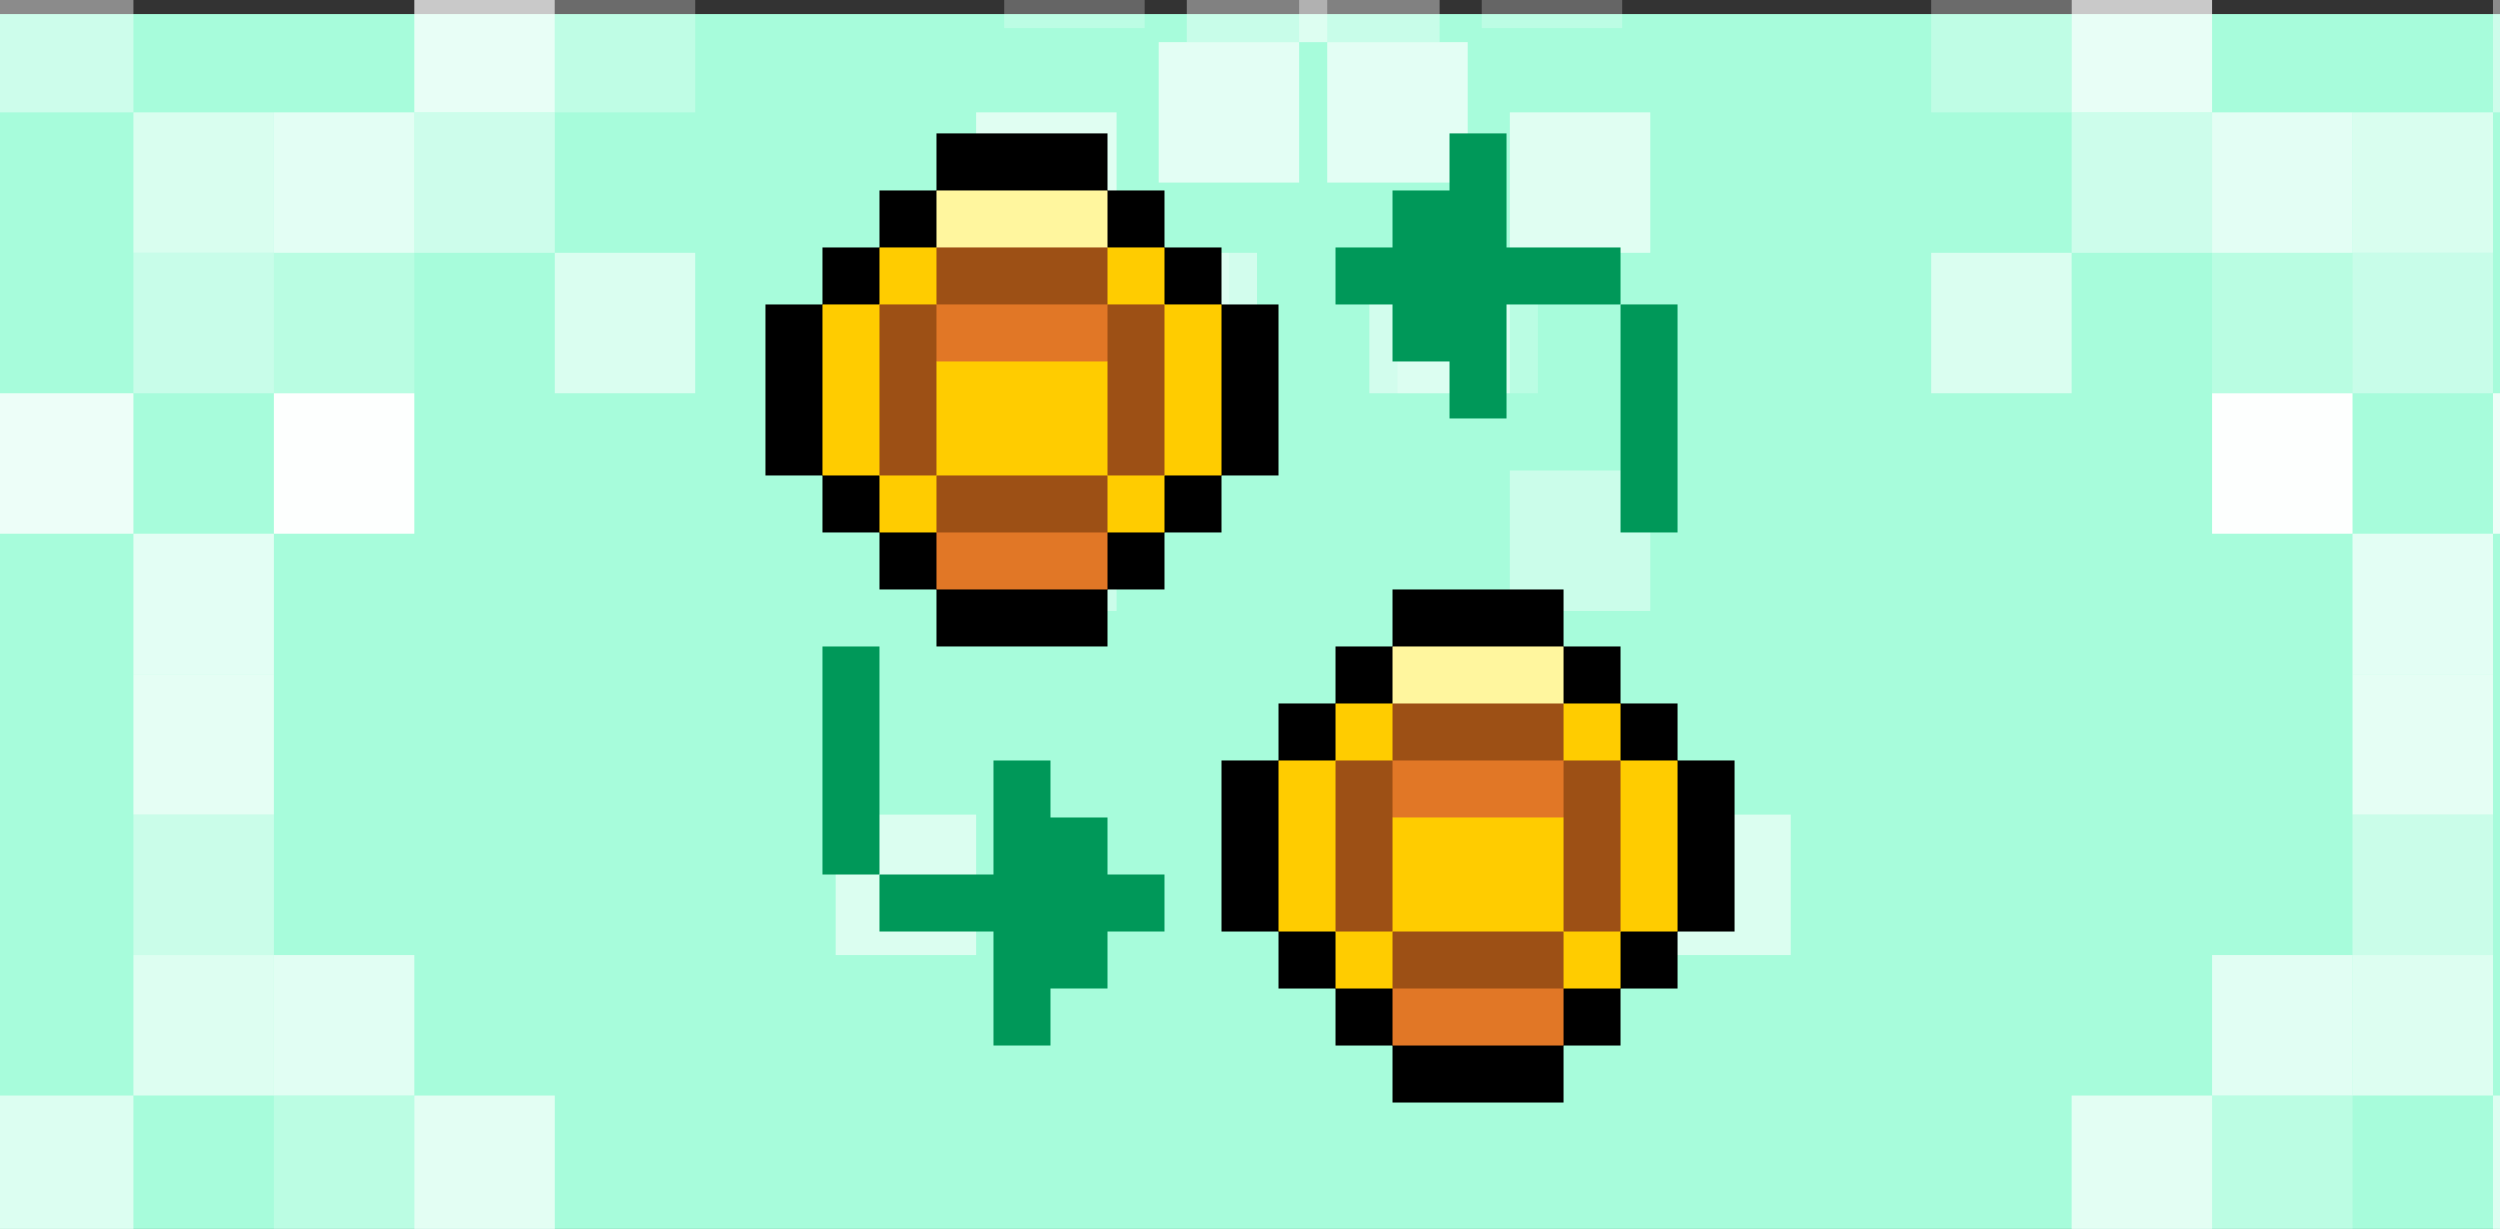 <svg width="356" height="175" viewBox="0 0 356 175" fill="none" xmlns="http://www.w3.org/2000/svg">
<rect x="0" y="0" width="356" height="175" fill="#333333" stroke="none"/>
<g clip-path="url(#clip0_2225_172072)">
<rect y="2" width="356" height="173" fill="#A7FCDB"/>
<rect width="20" height="20" transform="matrix(1.19249e-08 1 1 -1.19249e-08 -1 -4)" fill="white" fill-opacity="0.431"/>
<rect width="20" height="20" transform="matrix(1.19249e-08 1 1 -1.19249e-08 -1 56)" fill="white" fill-opacity="0.793"/>
<rect width="20" height="20" transform="matrix(1.19249e-08 1 1 -1.19249e-08 -1 156)" fill="white" fill-opacity="0.6"/>
<rect width="20" height="20" transform="matrix(1.19249e-08 1 1 -1.19249e-08 19 16)" fill="white" fill-opacity="0.563"/>
<rect width="20" height="20" transform="matrix(1.19249e-08 1 1 -1.19249e-08 19 36)" fill="white" fill-opacity="0.375"/>
<rect width="20" height="20" transform="matrix(1.19249e-08 1 1 -1.19249e-08 19 76)" fill="white" fill-opacity="0.683"/>
<rect width="20" height="20" transform="matrix(1.19249e-08 1 1 -1.19249e-08 19 96)" fill="white" fill-opacity="0.701"/>
<rect width="20" height="20" transform="matrix(1.19249e-08 1 1 -1.19249e-08 19 116)" fill="white" fill-opacity="0.396"/>
<rect width="20" height="20" transform="matrix(1.19249e-08 1 1 -1.19249e-08 19 136)" fill="white" fill-opacity="0.611"/>
<rect width="20" height="20" transform="matrix(1.19249e-08 1 1 -1.19249e-08 39 16)" fill="white" fill-opacity="0.682"/>
<rect width="20" height="20" transform="matrix(1.19249e-08 1 1 -1.19249e-08 169 -14)" fill="white" fill-opacity="0.382"/>
<rect width="20" height="20" transform="matrix(1.19249e-08 1 1 -1.19249e-08 189 6)" fill="white" fill-opacity="0.682"/>
<rect width="20" height="20" transform="matrix(1.19249e-08 1 1 -1.19249e-08 39 36)" fill="white" fill-opacity="0.21"/>
<rect width="20" height="20" transform="matrix(1.19249e-08 1 1 -1.19249e-08 39 56)" fill="white" fill-opacity="0.97"/>
<rect width="20" height="20" transform="matrix(1.19249e-08 1 1 -1.19249e-08 39 136)" fill="white" fill-opacity="0.656"/>
<rect width="20" height="20" transform="matrix(1.19249e-08 1 1 -1.19249e-08 39 156)" fill="white" fill-opacity="0.234"/>
<rect width="20" height="20" transform="matrix(1.19249e-08 1 1 -1.19249e-08 59 -4)" fill="white" fill-opacity="0.737"/>
<rect width="20" height="20" transform="matrix(1.19249e-08 1 1 -1.19249e-08 59 16)" fill="white" fill-opacity="0.436"/>
<rect width="20" height="20" transform="matrix(1.19249e-08 1 1 -1.19249e-08 59 156)" fill="white" fill-opacity="0.678"/>
<rect width="20" height="20" transform="matrix(1.19249e-08 1 1 -1.19249e-08 79 -4)" fill="white" fill-opacity="0.275"/>
<rect width="20" height="20" transform="matrix(1.19249e-08 1 1 -1.19249e-08 79 36)" fill="white" fill-opacity="0.575"/>
<rect width="20" height="20" transform="matrix(1.19249e-08 1 1 -1.19249e-08 119 116)" fill="white" fill-opacity="0.597"/>
<rect width="20" height="20" transform="matrix(1.19249e-08 1 1 -1.19249e-08 139 16)" fill="white" fill-opacity="0.647"/>
<rect width="20" height="20" transform="matrix(1.19249e-08 1 1 -1.19249e-08 139 67)" fill="white" fill-opacity="0.413"/>
<rect width="20" height="20" transform="matrix(1.19249e-08 1 1 -1.19249e-08 199 36)" fill="white" fill-opacity="0.213"/>
<rect width="20" height="20" transform="matrix(1.19249e-08 1 1 -1.19249e-08 159 36)" fill="white" fill-opacity="0.487"/>
<rect width="20" height="20" transform="matrix(1.19249e-08 1 1 -1.19249e-08 211 -16)" fill="white" fill-opacity="0.244"/>
<rect x="375" y="-4" width="20" height="20" transform="rotate(90 375 -4)" fill="white" fill-opacity="0.431"/>
<rect x="375" y="56" width="20" height="20" transform="rotate(90 375 56)" fill="white" fill-opacity="0.793"/>
<rect x="375" y="156" width="20" height="20" transform="rotate(90 375 156)" fill="white" fill-opacity="0.6"/>
<rect x="355" y="16" width="20" height="20" transform="rotate(90 355 16)" fill="white" fill-opacity="0.563"/>
<rect x="355" y="36" width="20" height="20" transform="rotate(90 355 36)" fill="white" fill-opacity="0.375"/>
<rect x="355" y="76" width="20" height="20" transform="rotate(90 355 76)" fill="white" fill-opacity="0.683"/>
<rect x="355" y="96" width="20" height="20" transform="rotate(90 355 96)" fill="white" fill-opacity="0.701"/>
<rect x="355" y="116" width="20" height="20" transform="rotate(90 355 116)" fill="white" fill-opacity="0.396"/>
<rect x="355" y="136" width="20" height="20" transform="rotate(90 355 136)" fill="white" fill-opacity="0.611"/>
<rect x="335" y="16" width="20" height="20" transform="rotate(90 335 16)" fill="white" fill-opacity="0.682"/>
<rect x="205" y="-14" width="20" height="20" transform="rotate(90 205 -14)" fill="white" fill-opacity="0.382"/>
<rect x="185" y="6" width="20" height="20" transform="rotate(90 185 6)" fill="white" fill-opacity="0.682"/>
<rect x="335" y="36" width="20" height="20" transform="rotate(90 335 36)" fill="white" fill-opacity="0.21"/>
<rect x="335" y="56" width="20" height="20" transform="rotate(90 335 56)" fill="white" fill-opacity="0.97"/>
<rect x="335" y="136" width="20" height="20" transform="rotate(90 335 136)" fill="white" fill-opacity="0.656"/>
<rect x="335" y="156" width="20" height="20" transform="rotate(90 335 156)" fill="white" fill-opacity="0.234"/>
<rect x="315" y="-4" width="20" height="20" transform="rotate(90 315 -4)" fill="white" fill-opacity="0.737"/>
<rect x="315" y="16" width="20" height="20" transform="rotate(90 315 16)" fill="white" fill-opacity="0.436"/>
<rect x="315" y="156" width="20" height="20" transform="rotate(90 315 156)" fill="white" fill-opacity="0.678"/>
<rect x="295" y="-4" width="20" height="20" transform="rotate(90 295 -4)" fill="white" fill-opacity="0.275"/>
<rect x="295" y="36" width="20" height="20" transform="rotate(90 295 36)" fill="white" fill-opacity="0.575"/>
<rect x="255" y="116" width="20" height="20" transform="rotate(90 255 116)" fill="white" fill-opacity="0.597"/>
<rect x="235" y="16" width="20" height="20" transform="rotate(90 235 16)" fill="white" fill-opacity="0.647"/>
<rect x="235" y="67" width="20" height="20" transform="rotate(90 235 67)" fill="white" fill-opacity="0.413"/>
<rect x="175" y="36" width="20" height="20" transform="rotate(90 175 36)" fill="white" fill-opacity="0.213"/>
<rect x="215" y="36" width="20" height="20" transform="rotate(90 215 36)" fill="white" fill-opacity="0.487"/>
<rect x="163" y="-16" width="20" height="20" transform="rotate(90 163 -16)" fill="white" fill-opacity="0.244"/>
<g clip-path="url(#clip1_2225_172072)">
<path d="M173.942 75.823H165.823V83.941H157.708V92.059H133.353V83.941H125.237V75.823H117.119V67.707H109.001V43.352H117.119V35.237H125.237V27.118H133.353V19H157.708V27.118H165.823V35.237H173.942V43.352H182.06V67.707H173.942V75.823Z" fill="black"/>
<path d="M247.001 108.293V132.648H238.883V140.763H230.764V148.882H222.649V157H198.294V148.882H190.178V140.763H182.06V132.648H173.942V108.293H182.06V100.177H190.178V92.059H198.294V83.941H222.649V92.059H230.764V100.177H238.883V108.293H247.001Z" fill="black"/>
<path d="M173.942 43.352V67.707H165.823V75.823H125.237V67.707H117.119V43.352H125.237V35.237H165.823V43.352H173.942Z" fill="#FFCC00"/>
<path d="M238.882 108.293V132.648H230.764V140.764H190.178V132.648H182.06V108.293H190.178V100.177H230.764V108.293H238.882Z" fill="#FFCC00"/>
<path d="M218.589 104.234H202.353L198.294 108.293L194.237 112.352L198.294 116.411H222.649L226.705 112.352L222.649 108.293L218.589 104.234Z" fill="#E17726"/>
<path d="M222.649 140.763V148.882H198.294V140.763L202.353 136.704H218.589L222.649 140.763Z" fill="#E17726"/>
<path d="M153.648 71.763L157.708 75.823V83.941H133.353V75.823L137.412 71.763H153.648Z" fill="#E17726"/>
<path d="M137.412 39.293L133.353 43.352L129.294 47.411L133.353 51.47H157.708L161.767 47.411L157.71 43.352L153.651 39.293H137.415H137.412Z" fill="#E17726"/>
<path d="M157.708 27.118V35.236L153.649 39.293H137.412L133.353 35.236V27.118H157.708Z" fill="#FFF69E"/>
<path d="M222.649 92.059V100.177L218.589 104.234H202.353L198.294 100.177V92.059H222.649Z" fill="#FFF69E"/>
<path d="M190.178 108.293H198.294V132.648H190.178V108.293Z" fill="#9D5015"/>
<path d="M198.294 100.177H222.649V108.293H198.294V100.177Z" fill="#9D5015"/>
<path d="M222.649 108.293H230.764V132.648H222.649V108.293Z" fill="#9D5015"/>
<path d="M198.294 132.648H222.649V140.764H198.294V132.648Z" fill="#9D5015"/>
<path d="M125.237 43.352H133.353V67.707H125.237V43.352Z" fill="#9D5015"/>
<path d="M133.353 35.237H157.708V43.352H133.353V35.237Z" fill="#9D5015"/>
<path d="M157.708 43.352H165.823V67.707H157.708V43.352Z" fill="#9D5015"/>
<path d="M133.353 67.707H157.708V75.823H133.353V67.707Z" fill="#9D5015"/>
<path d="M117.119 92.059H125.237V124.53H117.119V92.059Z" fill="#009859"/>
<path d="M157.708 124.53H165.823V132.648H157.708V140.763H149.589V148.882H141.471V132.648H125.237V124.53H141.471V108.293H149.589V116.411H157.708V124.53Z" fill="#009859"/>
<path d="M230.764 35.237V43.352H214.53V59.589H206.412V51.47H198.294V43.352H190.178V35.237H198.294V27.118H206.412V19H214.53V35.237H230.764Z" fill="#009859"/>
<path d="M230.764 43.352H238.882V75.823H230.764V43.352Z" fill="#009859"/>
</g>
</g>
<defs>
<clipPath id="clip0_2225_172072">
<rect width="356" height="175" fill="white"/>
</clipPath>
<clipPath id="clip1_2225_172072">
<rect width="138" height="138" fill="white" transform="translate(109.001 19)"/>
</clipPath>
</defs>
</svg>
